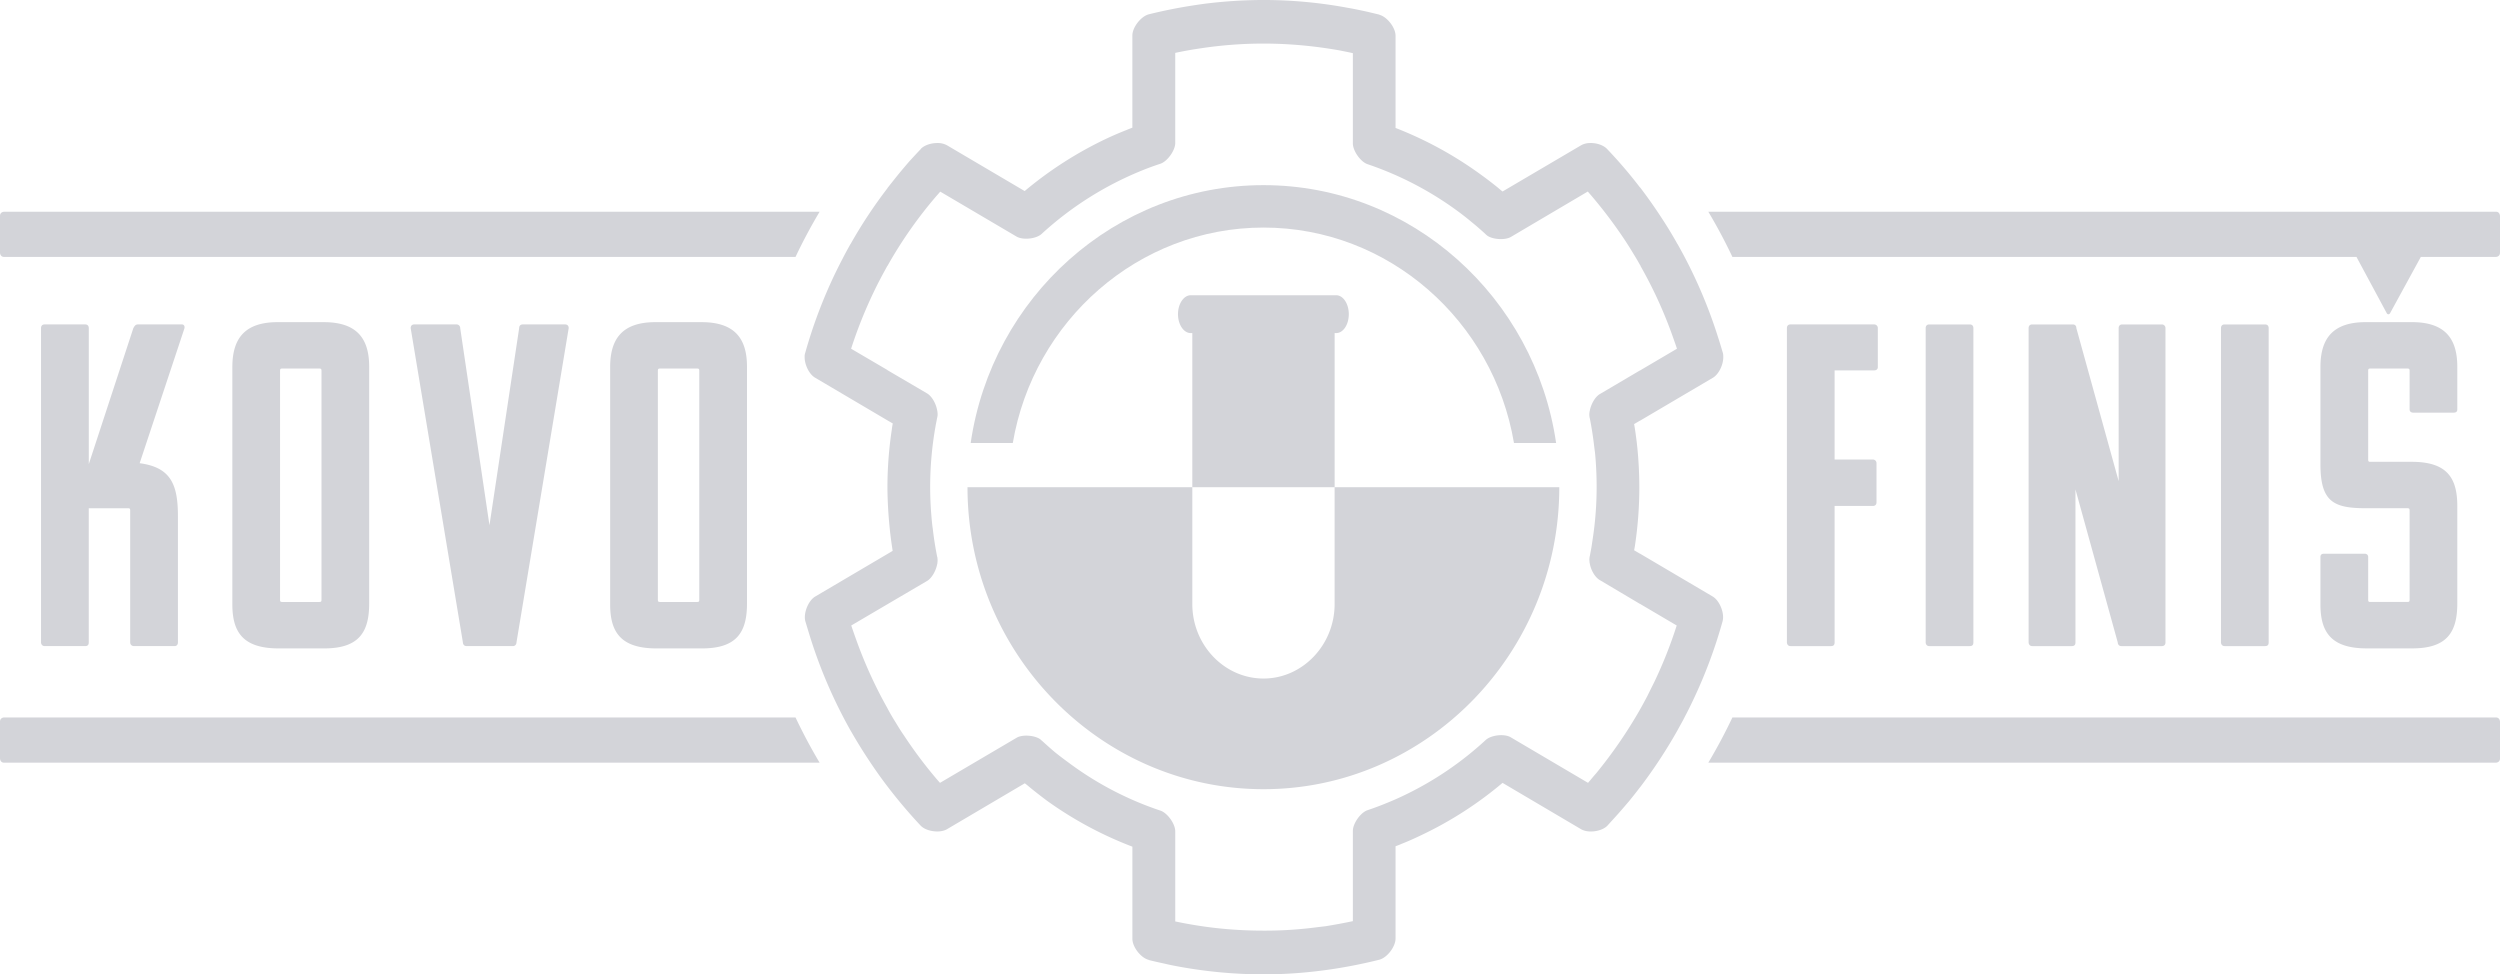 <svg width="195" height="76" fill="none" xmlns="http://www.w3.org/2000/svg"><path d="M21.67 25.127c-2.6 0-3.547 1.29-3.547 3.512v18.496c0 2.149.807 3.441 3.616 3.441h3.547c2.738 0 3.51-1.292 3.51-3.514V28.605c0-2.188-.946-3.477-3.544-3.477H21.67zm3.406 21.65c0 .142-.036.177-.176.177h-2.88c-.14 0-.176-.035-.176-.178v-17.85c0-.144.036-.18.176-.18h2.88c.14 0 .176.036.176.18v17.85zM14.193 25.305h-3.44c-.212 0-.282.18-.352.287l-3.476 10.61v-10.61c0-.18-.106-.287-.28-.287H3.482c-.176 0-.282.107-.282.287v24.515c0 .11.071.288.282.288h3.161c.175 0 .28-.073.28-.288V39.643H9.98c.14 0 .175.037.175.177v10.286c0 .182.14.288.28.288h3.197c.14 0 .246-.106.246-.288V40.25c0-2.473-.563-3.799-2.985-4.12l3.476-10.467c.07-.179 0-.358-.176-.358zm26.584 0c-.176 0-.282.107-.282.287L38.178 40.97l-2.282-15.378a.28.28 0 00-.282-.287h-3.299c-.177 0-.282.107-.282.287l4.073 24.515c0 .11.07.288.28.288h3.619c.21 0 .28-.178.28-.288l4.073-24.515c0-.18-.105-.287-.281-.287h-3.3zm10.361-.178c-2.597 0-3.546 1.29-3.546 3.512v18.496c0 2.149.808 3.441 3.616 3.441h3.548c2.738 0 3.51-1.292 3.51-3.514V28.605c0-2.188-.948-3.477-3.546-3.477h-3.582zm3.406 21.65c0 .142-.034.177-.175.177H51.49c-.14 0-.176-.035-.176-.178v-17.85c0-.144.036-.18.176-.18h2.88c.14 0 .174.036.174.18v17.85zm122.131 3.618c.177 0 .281-.072.281-.288V25.593c0-.18-.104-.287-.281-.287h-3.16c-.175 0-.279.108-.279.287v24.516c0 .108.07.287.279.287h3.16zm-15.071 0c.175 0 .282-.072.282-.288V38.174l3.298 11.934c0 .11.071.288.281.288h3.161c.141 0 .281-.072.281-.288V25.593a.28.28 0 00-.281-.287h-3.09c-.175 0-.281.108-.281.287V37.53l-3.3-11.937c0-.18-.106-.287-.28-.287h-3.161c-.178 0-.282.108-.282.287v24.516c0 .108.071.287.282.287h3.09zm22.832-7.205h-3.16c-.174 0-.282.072-.282.253v3.692c0 2.148.808 3.44 3.616 3.44h3.546c2.742 0 3.513-1.292 3.513-3.513v-7.597c0-2.153-.771-3.442-3.546-3.442h-3.231c-.14 0-.174-.037-.174-.18v-6.918c0-.143.034-.179.174-.179h2.879c.14 0 .178.036.178.179v3.01c0 .18.14.252.278.252h3.16c.178 0 .282-.072.282-.251v-3.334c0-2.186-.949-3.475-3.546-3.475h-3.583c-2.597 0-3.546 1.29-3.546 3.511v7.563c0 2.939 1.019 3.441 3.546 3.441h3.231c.14 0 .178.038.178.18v6.954c0 .143-.038.177-.178.177h-2.879c-.14 0-.174-.034-.174-.177v-3.333c0-.18-.141-.253-.281-.253h-.001zm-38.246-14.3c.14 0 .28-.072.28-.251v-3.047a.28.28 0 00-.28-.287h-6.532c-.175 0-.279.108-.279.287v24.516c0 .109.07.288.279.288h3.159c.178 0 .282-.073.282-.288V39.465h2.986c.142 0 .282-.073.282-.288v-3.046a.28.28 0 00-.282-.288h-2.986v-6.954h3.091zm7.453 21.505c.177 0 .281-.072.281-.288V25.593c0-.18-.104-.287-.281-.287h-3.161c-.174 0-.279.108-.279.287v24.516c0 .108.068.287.279.287h3.161zM104.101 38V25.98h.124c.541 0 .981-.657.981-1.476 0-.807-.44-1.475-.981-1.475H92.877c-.542 0-.994.668-.994 1.475 0 .819.452 1.477.994 1.477H93V38h11.1zm-.001 9.117c0 3.192-2.507 5.809-5.545 5.809-3.059 0-5.554-2.617-5.554-5.809V38H75.465c0 12.968 10.376 23.557 23.09 23.557 12.703 0 23.07-10.59 23.07-23.557H104.1v9.117z" fill="#D3D4D9"/><path d="M98.554 17.75c9.769 0 17.93 7.283 19.536 16.804h3.287c-1.651-11.352-11.271-20.113-22.823-20.113-11.573 0-21.193 8.76-22.841 20.113h3.285c1.615-9.521 9.779-16.804 19.556-16.804z" fill="#D3D4D9"/><path d="M133.594 46.53l-5.669-3.344h-.012l-.452-.266c.045-.22.069-.365.081-.471.215-1.465.326-2.95.326-4.45a31.98 31.98 0 00-.159-3.11c-.033-.277-.043-.438-.056-.497-.056-.438-.111-.875-.192-1.313l.452-.266h.012l5.69-3.353c.441-.265.792-.98.801-1.567v-.082c0-.104-.009-.195-.033-.287-.102-.335-.215-.739-.372-1.211a37.817 37.817 0 00-3.161-7.273l-.012-.012a33.646 33.646 0 00-1.367-2.234 38.349 38.349 0 00-1.546-2.18h-.012a35.84 35.84 0 00-2.564-2.997c-.292-.31-.857-.483-1.352-.46h-.012a1.451 1.451 0 00-.655.173l-6.131 3.607c-.124-.093-.239-.196-.363-.3a30.307 30.307 0 00-1.355-1.036 29.403 29.403 0 00-6.628-3.621V2.79c0-.636-.653-1.476-1.264-1.637V1.14c-.394-.092-.801-.196-1.231-.288-.34-.07-.746-.161-1.232-.242a35.793 35.793 0 00-6.33-.61h-.469a37.49 37.49 0 00-4.333.288c-.17.023-.417.057-.723.104a38.975 38.975 0 00-3.67.726c-.61.161-1.276 1.014-1.276 1.649v7.192c-.146.056-.304.115-.462.184a25.76 25.76 0 00-1.58.68 29.669 29.669 0 00-6.359 4.08l-6.063-3.573a1.51 1.51 0 00-.745-.174h-.012c-.474 0-.98.161-1.264.438l-.01.023c-.385.404-.668.715-.87.933-.204.232-.485.566-.824.97-.305.379-.61.76-.915 1.15v.013a36.921 36.921 0 00-2.879 4.357l-.013.012c-.011.022.013-.035-.045.079-.18.324-.372.669-.575 1.072-.249.473-.44.866-.587 1.165a38.19 38.19 0 00-2.315 6.155.8.8 0 00-.045.287v.082c.011.588.361 1.303.813 1.567l5.646 3.33.417.243a4.577 4.577 0 00-.078.484 30.542 30.542 0 00-.34 4.333v.288c.012.981.068 1.982.17 2.996.034.313.046.485.056.508.046.438.114.876.181 1.327l-.406.241-5.635 3.321c-.542.321-.937 1.31-.768 1.933.102.336.226.75.372 1.225a38.026 38.026 0 003.186 7.351s.01 0 .01.012a39.89 39.89 0 001.356 2.201c.474.718.959 1.409 1.479 2.088a39.711 39.711 0 002.585 3.054c.283.3.814.46 1.298.46h.012c.27 0 .531-.058.722-.16l6.098-3.598c.124.094.25.197.373.302.475.39.925.736 1.344 1.05a29.28 29.28 0 006.673 3.592v7.181c0 .647.665 1.5 1.276 1.648v.012c.418.105.825.195 1.208.278.44.105.847.183 1.23.252a36.79 36.79 0 006.515.589h.073a35.53 35.53 0 004.513-.3c.179-.021.43-.058.745-.103a39.292 39.292 0 003.704-.74c.61-.16 1.263-1.013 1.263-1.656v-7.193c.16-.06.316-.116.464-.186.474-.183.993-.415 1.57-.692a29.182 29.182 0 006.312-4.066l6.152 3.63c.172.09.395.15.634.16h.012c.495.023 1.072-.139 1.364-.437l.023-.023.846-.933c.328-.37.598-.692.826-.957.294-.357.575-.716.857-1.085v-.009h.012a39.073 39.073 0 002.878-4.37v-.012c.012-.022 0 .035.048-.079.224-.403.427-.76.586-1.084.204-.38.395-.771.587-1.174a37.865 37.865 0 002.336-6.227c.172-.623-.223-1.612-.766-1.933zm-4.561 6.672c-.172.346-.351.703-.532 1.074-.214.403-.406.76-.576 1.058l-.012.012c0 .01-.005.018-.009.028a36.088 36.088 0 01-3.4 4.941c-.192.216-.363.424-.507.598h-.012v.012a.987.987 0 00-.115.139l-6.029-3.553c-.494-.297-1.524-.183-1.954.208a25.772 25.772 0 01-6.399 4.334 22.46 22.46 0 01-1.392.61c-.473.196-.949.37-1.432.533-.542.183-1.14 1.035-1.14 1.612v7.041c-.701.151-1.403.277-2.112.394-.16.02-.371.045-.666.079a31.054 31.054 0 01-4.191.268c-2.032 0-4.008-.176-5.94-.533-.337-.057-.653-.127-.946-.184v-7.029c0-.59-.61-1.432-1.153-1.615a25.451 25.451 0 01-6.933-3.573c-.44-.322-.846-.623-1.209-.912-.338-.274-.71-.61-1.14-1.001v.012c-.021-.025-.043-.045-.067-.07-.417-.334-1.422-.415-1.874-.138l-5.974 3.516c-.067-.08-.135-.15-.203-.231v-.013h-.012a34.266 34.266 0 01-2.595-3.455c-.194-.277-.407-.61-.634-.993a17.883 17.883 0 01-.609-1.038c-.011-.02-.023-.056-.045-.08v-.01a34.677 34.677 0 01-2.484-5.477 55.79 55.79 0 01-.34-.977l2.824-1.66 3.105-1.824c.361-.216.689-.805.778-1.323l.012-.012v-.056a1.33 1.33 0 000-.416v-.036s0-.011-.012-.011a26.12 26.12 0 01-.349-2.223 6.986 6.986 0 01-.056-.44c-.09-.899-.146-1.82-.146-2.776V38a26.94 26.94 0 01.416-4.736c.024-.161.08-.403.135-.715.012 0 .012-.011.012-.011v-.01h-.012c.012 0 .012 0 .012-.013v-.022c.012-.024.012-.048.012-.048s0 .024-.012.035v-.011s.012-.012.012-.024c.01-.103.01-.219-.012-.333v-.058c0-.01 0-.01-.012-.01-.077-.532-.406-1.12-.778-1.35l-3.105-1.821v-.01L66.386 27.2a35.308 35.308 0 011.728-4.345c.214-.45.395-.806.53-1.059.158-.311.352-.658.565-1.05h.012v-.011c.011-.012.011-.024.011-.035v.023a33.689 33.689 0 013.872-5.508c.012 0 .012 0 .012-.012.079-.082.148-.174.225-.255l5.951 3.505c.496.289 1.513.184 1.942-.196A26.019 26.019 0 0189.07 13.3c.476-.196.96-.369 1.446-.53.543-.184 1.153-1.038 1.153-1.613V4.125a30.864 30.864 0 012.065-.368 32.723 32.723 0 014.81-.358h.01c2.069.001 4.055.197 5.986.542.27.059.598.116.984.207v7.043c0 .576.598 1.43 1.14 1.614a25.889 25.889 0 016.897 3.562c.396.288.802.599 1.185.921.363.29.714.6 1.086.935.034.034.067.069.135.126.406.333 1.411.403 1.874.137l6.009-3.548c.043.056.088.104.135.16v.013h.012a36.118 36.118 0 012.72 3.584c.226.345.441.68.633 1.003.204.333.395.645.563.956l.012.012.043.08h-.009a34.23 34.23 0 012.517 5.51c.112.321.228.633.327.944l-2.878 1.695h-.012l-3.127 1.843c-.374.22-.701.807-.789 1.338 0 0 0 .01-.012.01v.047a1.136 1.136 0 000 .403v.035c.012 0 .012.012.012.012.143.714.259 1.452.347 2.213.036.265.048.414.059.438.089.887.135 1.81.135 2.765a26.81 26.81 0 01-.293 3.944c-.057.38-.092.631-.113.75a55.16 55.16 0 01-.135.725l-.012.012v.032a.068.068 0 00-.007.027c.001-.004.002-.01.007-.015v.037c-.024.102-.012.207 0 .322v.056c.012.012.012.012.012.025.076.528.406 1.116.79 1.334l3.126 1.856h.012l2.858 1.685a34.323 34.323 0 01-1.75 4.413zM.327 55.96s-.327 0-.327.334v2.86s0 .336.327.336H63.93a42.502 42.502 0 01-1.88-3.53H.328zm194.345 0h-59.543a42.664 42.664 0 01-1.881 3.53h61.424s.328 0 .328-.335v-2.861s0-.334-.328-.334zM.327 20.042H62.05a41.892 41.892 0 011.88-3.527H.326s-.327 0-.327.333v2.859s0 .335.327.335zm194.344-3.529h-61.423a42.043 42.043 0 011.88 3.528h48.678l2.349 4.367c.071.143.212.143.282 0l2.386-4.367h5.848s.328 0 .328-.334v-2.86s0-.334-.328-.334z" fill="#D3D4D9"/></svg>
